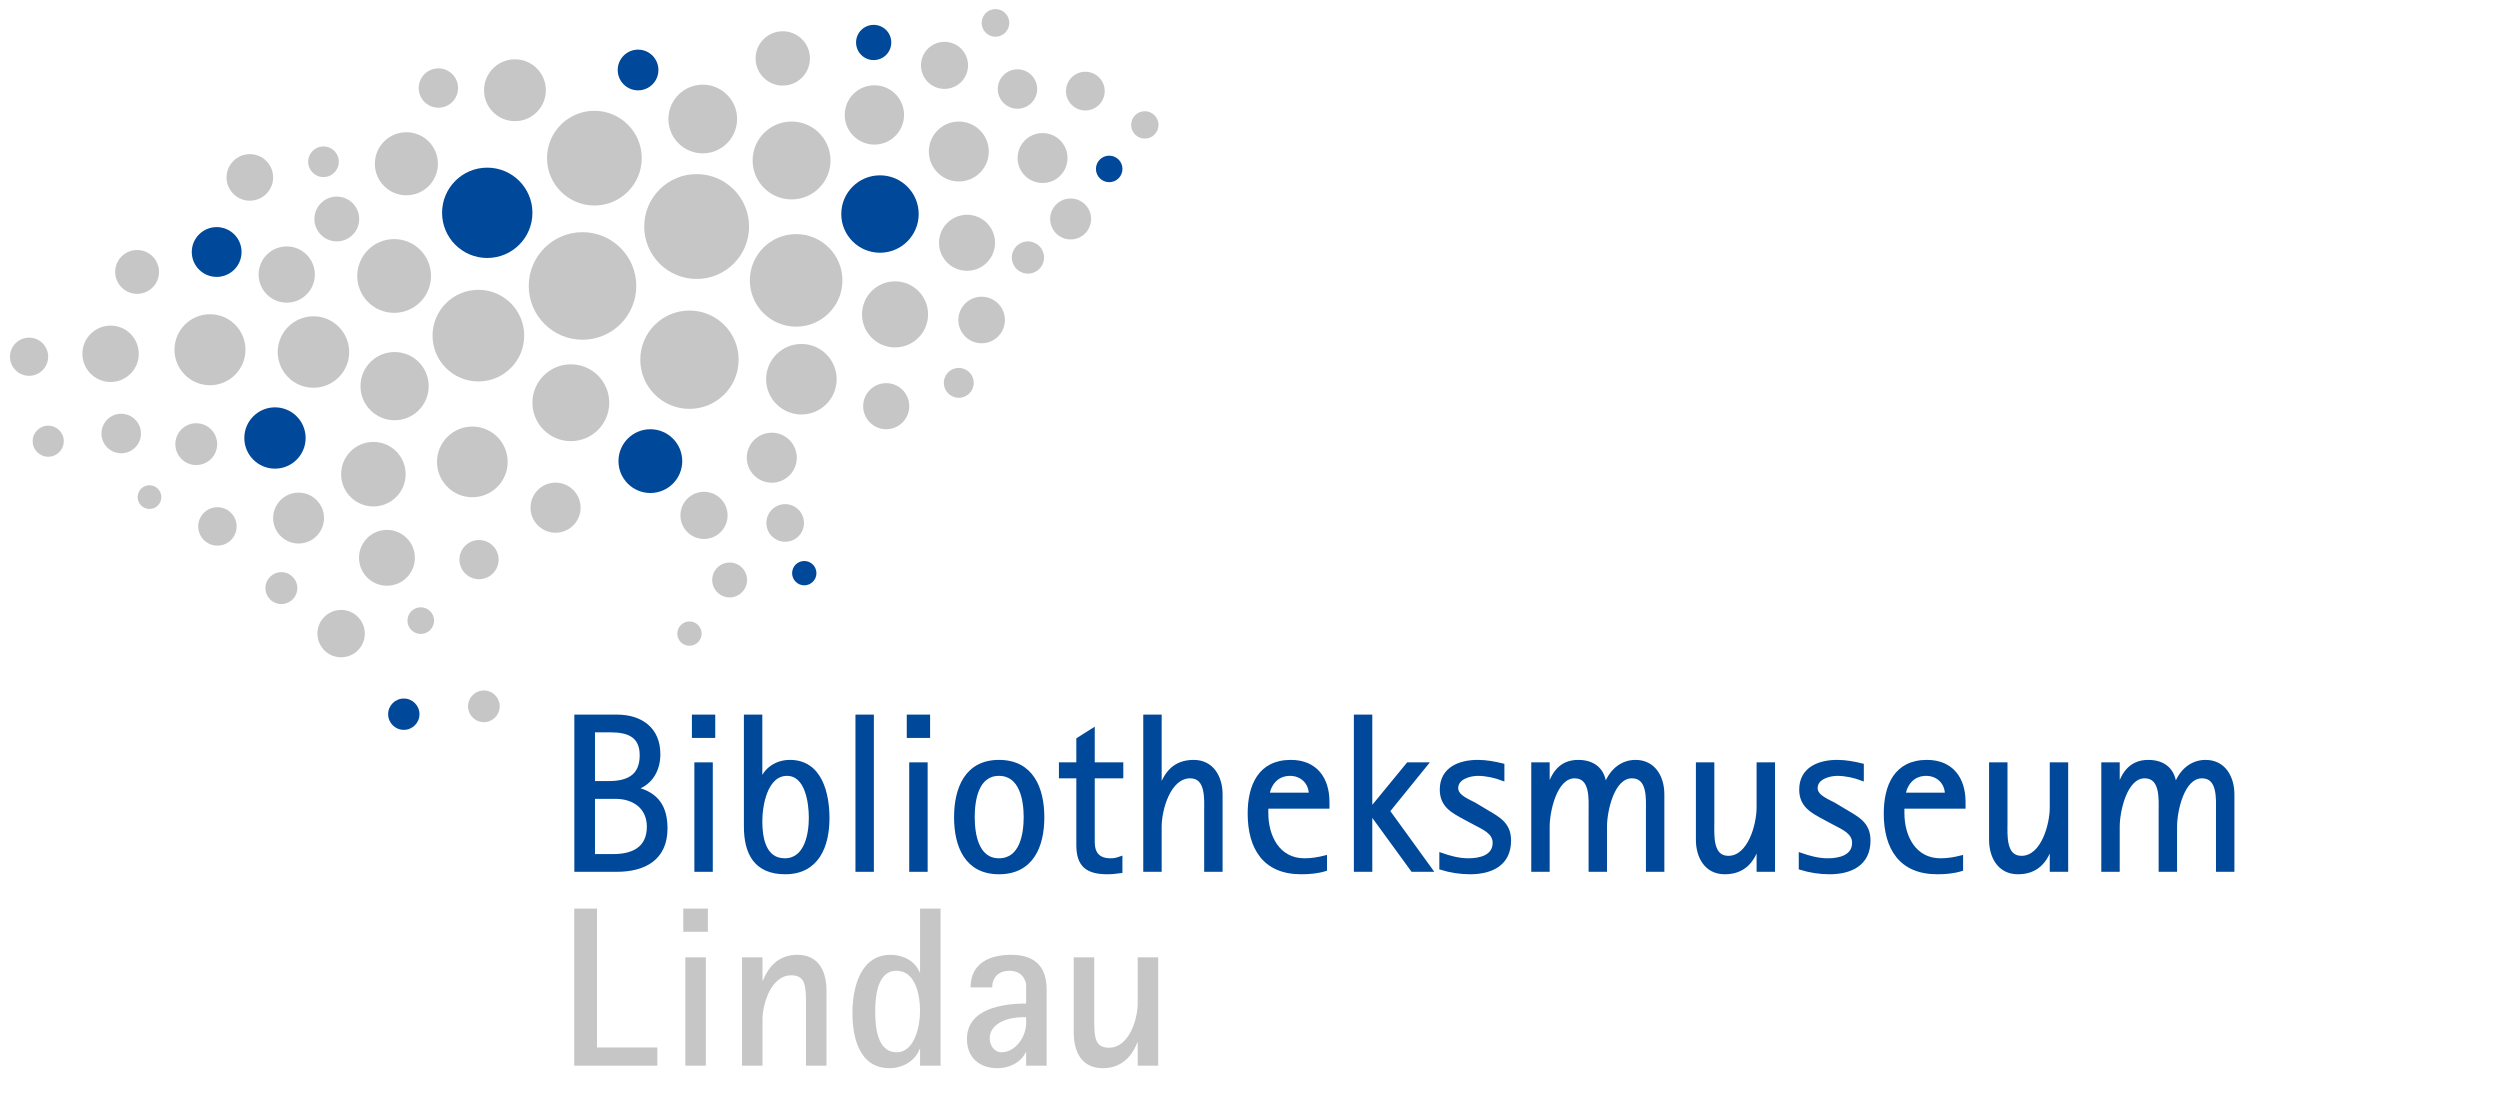 <?xml version="1.0" encoding="utf-8"?>
<!-- Generator: Adobe Illustrator 17.1.0, SVG Export Plug-In . SVG Version: 6.00 Build 0)  -->
<!DOCTYPE svg PUBLIC "-//W3C//DTD SVG 1.1//EN" "http://www.w3.org/Graphics/SVG/1.1/DTD/svg11.dtd">
<svg version="1.1" xmlns="http://www.w3.org/2000/svg" xmlns:xlink="http://www.w3.org/1999/xlink" x="0px" y="0px"
	 viewBox="0 0 768.667 336" enable-background="new 0 0 768.667 336" xml:space="preserve">
<g id="Bibliotheksmuseum_Lindau">
</g>
<g id="Kreise">
	<g>
		<path fill="#C6C6C6" d="M356.106,327.666v-33.32h-6.3v14.14c0,4.9-2.66,13.65-8.82,13.65c-3.64,0-4.27-2.311-4.479-5.46
			c-0.07-1.4-0.07-2.73-0.07-4.13v-18.2h-6.3v23.1c0,5.811,2.31,10.99,8.96,10.99c5.25,0,8.82-3.15,10.57-7.91h0.14v7.141H356.106z
			 M315.506,314.645c0,3.99-3.22,8.89-7.561,8.89c-2.31,0-3.64-2.17-3.64-4.27c0-4.83,6.021-6.51,9.94-6.51h1.26V314.645z
			 M321.806,327.666v-23.381c0-7.14-3.64-10.71-10.92-10.71c-6.65,0-12.46,2.591-12.46,10.011h6.65c0-3.221,2.1-5.11,5.319-5.11
			c2.24,0,4.061,0.98,4.83,3.15c0.141,0.42,0.28,0.699,0.28,1.119v5.811c-7.21,0-18.2,1.54-18.2,10.92c0,5.74,3.85,8.96,9.45,8.96
			c3.43,0,7.14-1.68,8.61-4.9h0.14v4.131H321.806z M282.886,310.935c0,4.27-1.54,12.6-7.21,12.6c-6.09,0-6.58-8.119-6.58-12.529
			c0-4.34,0.56-12.53,6.511-12.53C281.696,298.475,282.886,306.315,282.886,310.935 M289.186,327.666v-48.301h-6.3v19.601h-0.141
			c-1.399-3.57-5.18-5.391-8.889-5.391c-9.52,0-11.761,10.431-11.761,17.99c0,7.49,2.17,16.87,11.41,16.87
			c3.85,0,7.84-2.1,9.239-5.88h0.141v5.11H289.186z M254.116,327.666v-23.101c0-5.81-2.311-10.99-8.961-10.99
			c-5.319,0-8.68,3.15-10.569,7.91h-0.14v-7.14h-6.301v33.32h6.301v-14.141c0-4.899,2.66-13.649,8.819-13.649
			c3.64,0,4.27,2.31,4.479,5.46c0.07,1.4,0.07,2.8,0.07,4.13v18.2H254.116z M217.017,294.345h-6.3v33.32h6.3V294.345z
			 M217.647,279.365h-7.56v7.141h7.56V279.365z M202.108,327.666v-5.601h-18.551v-42.7h-7v48.301H202.108z"/>
		<g>
			<path fill="#004899" stroke="#004899" stroke-miterlimit="10" d="M189.644,267.552h-12.556v-47.337h12.556
				c7.408,0,12.896,3.842,12.896,11.663c0,4.802-2.264,8.919-6.93,10.496v0.138c6.449,1.578,9.125,5.625,9.125,12.211
				C204.735,264.053,198.081,267.552,189.644,267.552z M187.79,224.675h-5.352v15.984h4.598c5.762,0,10.152-1.784,10.152-8.439
				C197.189,226.116,193.005,224.675,187.79,224.675z M189.231,245.119h-6.793v17.975h6.176c5.898,0,10.77-2.195,10.77-8.919
				C199.384,248.206,194.856,245.119,189.231,245.119z"/>
			<path fill="#004899" stroke="#004899" stroke-miterlimit="10" d="M213.239,226.39v-6.175h6.174v6.175H213.239z M213.995,267.552
				v-32.655h4.664v32.655H213.995z"/>
			<path fill="#004899" stroke="#004899" stroke-miterlimit="10" d="M241.435,268.307c-9.193,0-12.211-6.037-12.211-14.201v-33.891
				h4.664v20.102h0.137c1.236-3.91,4.803-6.175,8.852-6.175c9.398,0,11.662,9.811,11.662,17.426
				C254.538,260.143,251.314,268.307,241.435,268.307z M241.983,238.053c-6.518,0-8.096,9.604-8.096,14.475
				c0,4.939,1.029,11.869,7.41,11.869c6.518,0,7.889-7.89,7.889-12.967C249.187,246.903,248.089,238.053,241.983,238.053z"/>
			<path fill="#004899" stroke="#004899" stroke-miterlimit="10" d="M263.523,267.552v-47.337h4.664v47.337H263.523z"/>
			<path fill="#004899" stroke="#004899" stroke-miterlimit="10" d="M279.3,226.39v-6.175h6.174v6.175H279.3z M280.054,267.552
				v-32.655h4.666v32.655H280.054z"/>
			<path fill="#004899" stroke="#004899" stroke-miterlimit="10" d="M307.151,268.307c-10.084,0-13.309-8.232-13.309-17.014
				c0-8.781,3.225-17.151,13.309-17.151c10.154,0,13.447,8.302,13.447,17.151C320.599,260.143,317.306,268.307,307.151,268.307z
				 M307.151,238.053c-6.791,0-7.957,7.957-7.957,13.172c0,5.213,1.166,13.172,7.957,13.172c6.861,0,8.096-7.89,8.096-13.172
				C315.247,245.942,313.942,238.053,307.151,238.053z"/>
			<path fill="#004899" stroke="#004899" stroke-miterlimit="10" d="M336.099,238.807v20.102c0,3.498,1.646,5.488,5.352,5.488
				c1.305,0,1.99-0.206,3.156-0.618v4.185c-1.373,0.206-2.744,0.344-4.117,0.344c-6.105,0-9.055-2.127-9.055-8.438v-21.062h-5.352
				v-3.91h5.352v-7.615l4.664-2.949v10.564h8.781v3.91H336.099z"/>
			<path fill="#004899" stroke="#004899" stroke-miterlimit="10" d="M370.743,267.552v-18.111c0-3.704,0.549-10.634-4.803-10.634
				c-6.518,0-9.262,10.153-9.262,15.299v13.446h-4.664v-47.337h4.664v22.229h0.137c1.646-5.009,4.529-8.302,10.223-8.302
				c5.762,0,8.369,4.939,8.369,10.085v23.325H370.743z"/>
			<path fill="#004899" stroke="#004899" stroke-miterlimit="10" d="M389.47,248.137v1.921c0,7.135,3.566,14.339,11.594,14.339
				c2.264,0,4.254-0.344,6.449-0.893v3.842c-2.402,0.755-4.94,0.961-7.479,0.961c-11.32,0-15.916-7.615-15.916-18.18
				c0-8.508,3.156-15.985,12.76-15.985c7.615,0,11.389,5.214,11.389,12.417v1.578H389.47z M396.673,238.053
				c-3.842,0-6.174,2.607-6.861,6.174h13.104C402.915,240.66,400.239,238.053,396.673,238.053z"/>
			<path fill="#004899" stroke="#004899" stroke-miterlimit="10" d="M434.265,267.552l-12.691-17.425h-0.137v17.425h-4.666v-47.337
				h4.666v28.471h0.137l11.32-13.789h5.693l-11.73,14.476l13.172,18.18H434.265z"/>
			<path fill="#004899" stroke="#004899" stroke-miterlimit="10" d="M451.962,268.307c-3.018,0-6.037-0.48-8.918-1.372v-4.254
				c2.744,0.961,5.557,1.716,8.44,1.716c3.498,0,7.957-0.961,7.957-5.283c0-3.225-3.498-4.596-5.9-5.899l-2.949-1.578
				c-3.842-2.058-7.41-3.842-7.41-8.85c0-6.449,5.559-8.645,11.184-8.645c2.676,0,5.145,0.48,7.684,1.098v4.322
				c-2.334-0.892-5.146-1.509-7.615-1.509c-2.539,0-6.586,1.098-6.586,4.253c0,2.744,3.979,3.98,5.9,5.146l2.744,1.646
				c3.979,2.4,7.613,3.979,7.613,9.33C464.105,265.768,458.48,268.307,451.962,268.307z"/>
			<path fill="#004899" stroke="#004899" stroke-miterlimit="10" d="M506.569,267.552v-18.111c0-3.704,0.549-10.634-4.803-10.634
				c-6.037,0-8.164,10.771-8.164,15.299v13.446h-4.664v-18.111c0-3.704,0.549-10.634-4.803-10.634
				c-5.969,0-8.164,10.771-8.164,15.299v13.446h-4.664v-32.655h4.664v7.547h0.137c1.305-4.666,3.773-8.302,9.125-8.302
				c4.871,0,7.889,2.607,8.232,7.478h0.137c1.373-4.185,4.666-7.478,9.262-7.478c5.764,0,8.369,4.939,8.369,10.085v23.325H506.569z"
				/>
			<path fill="#004899" stroke="#004899" stroke-miterlimit="10" d="M540.593,267.552v-7.546h-0.137
				c-1.51,5.008-4.527,8.301-10.154,8.301c-5.762,0-8.369-4.871-8.369-10.085v-23.325h4.666v18.111
				c0,3.705-0.549,10.634,4.801,10.634c6.518,0,9.193-10.153,9.193-15.299v-13.446h4.666v32.655H540.593z"/>
			<path fill="#004899" stroke="#004899" stroke-miterlimit="10" d="M562.476,268.307c-3.018,0-6.037-0.48-8.918-1.372v-4.254
				c2.744,0.961,5.557,1.716,8.438,1.716c3.5,0,7.959-0.961,7.959-5.283c0-3.225-3.5-4.596-5.9-5.899l-2.949-1.578
				c-3.842-2.058-7.41-3.842-7.41-8.85c0-6.449,5.557-8.645,11.182-8.645c2.676,0,5.146,0.48,7.684,1.098v4.322
				c-2.332-0.892-5.145-1.509-7.613-1.509c-2.539,0-6.586,1.098-6.586,4.253c0,2.744,3.978,3.98,5.898,5.146l2.744,1.646
				c3.981,2.4,7.615,3.979,7.615,9.33C574.618,265.768,568.993,268.307,562.476,268.307z"/>
			<path fill="#004899" stroke="#004899" stroke-miterlimit="10" d="M585.044,248.137v1.921c0,7.135,3.568,14.339,11.596,14.339
				c2.264,0,4.252-0.344,6.447-0.893v3.842c-2.4,0.755-4.939,0.961-7.477,0.961c-11.32,0-15.916-7.615-15.916-18.18
				c0-8.508,3.154-15.985,12.76-15.985c7.615,0,11.389,5.214,11.389,12.417v1.578H585.044z M592.249,238.053
				c-3.842,0-6.176,2.607-6.861,6.174h13.104C598.491,240.66,595.815,238.053,592.249,238.053z"/>
			<path fill="#004899" stroke="#004899" stroke-miterlimit="10" d="M630.731,267.552v-7.546h-0.137
				c-1.51,5.008-4.527,8.301-10.154,8.301c-5.762,0-8.369-4.871-8.369-10.085v-23.325h4.666v18.111
				c0,3.705-0.549,10.634,4.801,10.634c6.518,0,9.193-10.153,9.193-15.299v-13.446h4.666v32.655H630.731z"/>
			<path fill="#004899" stroke="#004899" stroke-miterlimit="10" d="M681.839,267.552v-18.111c0-3.704,0.549-10.634-4.801-10.634
				c-6.037,0-8.164,10.771-8.164,15.299v13.446h-4.666v-18.111c0-3.704,0.549-10.634-4.803-10.634
				c-5.967,0-8.162,10.771-8.162,15.299v13.446h-4.666v-32.655h4.666v7.547h0.137c1.303-4.666,3.773-8.302,9.123-8.302
				c4.871,0,7.891,2.607,8.232,7.478h0.139c1.371-4.185,4.664-7.478,9.262-7.478c5.762,0,8.369,4.939,8.369,10.085v23.325H681.839z"
				/>
		</g>
		<path fill="#C6C6C6" d="M8.941,115.552c3.241,0,5.869-2.628,5.869-5.869c0-3.241-2.628-5.868-5.869-5.868
			s-5.869,2.627-5.869,5.868C3.072,112.924,5.7,115.552,8.941,115.552"/>
		<path fill="#004899" d="M199.963,151.581c5.414,0,9.804-4.389,9.804-9.803c0-5.414-4.39-9.804-9.804-9.804
			c-5.414,0-9.803,4.39-9.803,9.804C190.16,147.192,194.549,151.581,199.963,151.581"/>
		<path fill="#004899" d="M341.043,56.015c2.252,0,4.077-1.826,4.077-4.078c0-2.252-1.825-4.078-4.077-4.078
			c-2.252,0-4.077,1.826-4.077,4.078C336.966,54.189,338.791,56.015,341.043,56.015"/>
		<path fill="#004899" d="M84.546,144.095c5.206,0,9.426-4.22,9.426-9.425c0-5.206-4.22-9.426-9.426-9.426s-9.426,4.22-9.426,9.426
			C75.12,139.876,79.34,144.095,84.546,144.095"/>
		<path fill="#004899" d="M124.159,224.409c2.661,0,4.819-2.158,4.819-4.819c0-2.661-2.158-4.818-4.819-4.818
			c-2.66,0-4.818,2.157-4.818,4.818C119.341,222.251,121.499,224.409,124.159,224.409"/>
		<path fill="#004899" d="M247.286,179.969c2.066,0,3.74-1.675,3.74-3.74c0-2.066-1.674-3.741-3.74-3.741
			c-2.066,0-3.74,1.675-3.74,3.741C243.546,178.294,245.22,179.969,247.286,179.969"/>
		<path fill="#C6C6C6" d="M179.105,104.457c9.133,0,16.535-7.403,16.535-16.535c0-9.132-7.402-16.535-16.535-16.535
			c-9.132,0-16.535,7.403-16.535,16.535C162.569,97.053,169.973,104.457,179.105,104.457"/>
		<path fill="#004899" d="M66.619,69.827c4.229,0,7.656,3.428,7.656,7.656c0,4.228-3.428,7.655-7.656,7.655
			c-4.227,0-7.656-3.428-7.656-7.655C58.963,73.254,62.392,69.827,66.619,69.827"/>
		<path fill="#004899" d="M270.565,77.708c6.573,0,11.901-5.328,11.901-11.901c0-6.572-5.328-11.9-11.901-11.9
			c-6.573,0-11.901,5.328-11.901,11.9C258.663,72.379,263.991,77.708,270.565,77.708"/>
		<path fill="#004899" d="M268.626,18.473c2.99,0,5.414-2.424,5.414-5.414c0-2.99-2.424-5.415-5.414-5.415
			c-2.99,0-5.414,2.425-5.414,5.415C263.212,16.049,265.636,18.473,268.626,18.473"/>
		<path fill="#C6C6C6" d="M66.853,167.764c3.263,0,5.906-2.645,5.906-5.906c0-3.261-2.644-5.905-5.906-5.905
			c-3.262,0-5.905,2.645-5.905,5.905C60.947,165.12,63.591,167.764,66.853,167.764"/>
		<path fill="#C6C6C6" d="M312.842,33.431c3.346,0,6.058-2.713,6.058-6.059s-2.712-6.059-6.058-6.059s-6.059,2.712-6.059,6.059
			S309.496,33.431,312.842,33.431"/>
		<path fill="#C6C6C6" d="M214.195,85.772c8.903,0,16.122-7.218,16.122-16.122s-7.219-16.122-16.122-16.122
			c-8.904,0-16.122,7.218-16.122,16.122S205.291,85.772,214.195,85.772"/>
		<path fill="#C6C6C6" d="M224.34,172.96c2.962,0,5.361,2.4,5.361,5.361c0,2.961-2.399,5.361-5.361,5.361
			c-2.961,0-5.36-2.4-5.36-5.361C218.98,175.361,221.379,172.96,224.34,172.96"/>
		<path fill="#C6C6C6" d="M124.952,40.656c5.354,0,9.695,4.342,9.695,9.696c0,5.354-4.341,9.696-9.695,9.696
			c-5.355,0-9.696-4.342-9.696-9.696C115.256,44.998,119.597,40.656,124.952,40.656"/>
		<path fill="#C6C6C6" d="M121.325,129.212c5.792,0,10.488-4.695,10.488-10.488c0-5.792-4.696-10.487-10.488-10.487
			s-10.488,4.695-10.488,10.487C110.837,124.517,115.533,129.212,121.325,129.212"/>
		<path fill="#C6C6C6" d="M147.285,178.085c3.327,0,6.024-2.696,6.024-6.023c0-3.326-2.697-6.023-6.024-6.023
			c-3.326,0-6.024,2.697-6.024,6.023C141.262,175.389,143.959,178.085,147.285,178.085"/>
		<path fill="#C6C6C6" d="M268.846,44.458c5.036,0,9.119-4.083,9.119-9.119c0-5.037-4.083-9.119-9.119-9.119
			s-9.118,4.082-9.118,9.119C259.728,40.375,263.81,44.458,268.846,44.458"/>
		<path fill="#C6C6C6" d="M272.483,131.977c3.913,0,7.086-3.173,7.086-7.087c0-3.914-3.173-7.087-7.086-7.087
			c-3.914,0-7.088,3.173-7.088,7.087C265.396,128.804,268.569,131.977,272.483,131.977"/>
		<path fill="#C6C6C6" d="M318.231,83.628c2.459-1.199,3.479-4.165,2.28-6.624s-4.165-3.479-6.624-2.28
			c-2.459,1.199-3.479,4.165-2.279,6.624C312.807,83.807,315.772,84.828,318.231,83.628"/>
		<path fill="#C6C6C6" d="M182.755,63.189c8.043,0,14.562-6.52,14.562-14.562c0-8.043-6.52-14.563-14.562-14.563
			c-8.044,0-14.564,6.521-14.564,14.563C168.191,56.669,174.711,63.189,182.755,63.189"/>
		<path fill="#C6C6C6" d="M60.341,142.991c3.552,0,6.431-2.879,6.431-6.431c0-3.551-2.879-6.43-6.431-6.43
			c-3.551,0-6.43,2.879-6.43,6.43C53.911,140.112,56.79,142.991,60.341,142.991"/>
		<path fill="#C6C6C6" d="M246.404,127.441c5.987,0,10.842-4.854,10.842-10.842c0-5.988-4.855-10.843-10.842-10.843
			c-5.988,0-10.843,4.854-10.843,10.843C235.562,122.587,240.416,127.441,246.404,127.441"/>
		<path fill="#C6C6C6" d="M211.991,198.552c2.066,0,3.74-1.675,3.74-3.74c0-2.066-1.674-3.741-3.74-3.741
			c-2.066,0-3.74,1.675-3.74,3.741C208.251,196.877,209.925,198.552,211.991,198.552"/>
		<path fill="#C6C6C6" d="M306.076,11.293c2.348,0,4.252-1.904,4.252-4.252c0-2.349-1.904-4.253-4.252-4.253
			c-2.349,0-4.252,1.904-4.252,4.253C301.824,9.388,303.728,11.293,306.076,11.293"/>
		<path fill="#C6C6C6" d="M134.793,33.119c3.341,0,6.05-2.709,6.05-6.05c0-3.342-2.709-6.051-6.05-6.051
			c-3.342,0-6.051,2.709-6.051,6.051C128.742,30.41,131.451,33.119,134.793,33.119"/>
		<path fill="#C6C6C6" d="M42.158,90.35c3.723,0,6.742-3.019,6.742-6.742s-3.02-6.742-6.742-6.742c-3.724,0-6.742,3.019-6.742,6.742
			S38.435,90.35,42.158,90.35"/>
		<path fill="#C6C6C6" d="M145.231,152.882c6.001,0,10.866-4.865,10.866-10.866c0-6.001-4.865-10.866-10.866-10.866
			c-6.001,0-10.866,4.865-10.866,10.866C134.364,148.017,139.23,152.882,145.231,152.882"/>
		<path fill="#C6C6C6" d="M88.159,93.056c4.775,0,8.646-3.871,8.646-8.646c0-4.774-3.871-8.645-8.646-8.645
			c-4.774,0-8.646,3.871-8.646,8.645C79.514,89.185,83.385,93.056,88.159,93.056"/>
		<path fill="#C6C6C6" d="M297.329,83.267c4.759,0,8.617-3.857,8.617-8.617c0-4.759-3.858-8.617-8.617-8.617
			c-4.76,0-8.619,3.858-8.619,8.617C288.71,79.41,292.569,83.267,297.329,83.267"/>
		<path fill="#C6C6C6" d="M45.963,156.488c2.013,0,3.646-1.633,3.646-3.646c0-2.013-1.633-3.645-3.646-3.645
			s-3.645,1.632-3.645,3.645C42.318,154.855,43.95,156.488,45.963,156.488"/>
		<path fill="#C6C6C6" d="M290.403,27.335c3.996,0,7.236-3.239,7.236-7.236c0-3.997-3.24-7.237-7.236-7.237
			c-3.998,0-7.238,3.24-7.238,7.237C283.165,24.095,286.405,27.335,290.403,27.335"/>
		<path fill="#C6C6C6" d="M351.996,42.615c2.326,0,4.212-1.885,4.212-4.211c0-2.325-1.886-4.211-4.212-4.211
			s-4.212,1.886-4.212,4.211C347.784,40.73,349.67,42.615,351.996,42.615"/>
		<path fill="#C6C6C6" d="M237.298,148.418c4.246,0,7.689-3.442,7.689-7.689c0-4.247-3.443-7.689-7.689-7.689
			c-4.247,0-7.689,3.442-7.689,7.689C229.608,144.975,233.051,148.418,237.298,148.418"/>
		<path fill="#C6C6C6" d="M91.802,167.113c4.321,0,7.824-3.503,7.824-7.824c0-4.32-3.503-7.823-7.824-7.823
			c-4.32,0-7.823,3.503-7.823,7.823C83.979,163.61,87.481,167.113,91.802,167.113"/>
		<path fill="#C6C6C6" d="M129.373,194.914c2.262,0,4.095-1.833,4.095-4.095c0-2.262-1.833-4.095-4.095-4.095
			c-2.262,0-4.095,1.833-4.095,4.095C125.278,193.081,127.111,194.914,129.373,194.914"/>
		<path fill="#004899" d="M149.814,79.322c7.671,0,13.89-6.215,13.89-13.887c0-7.672-6.219-13.891-13.89-13.891
			s-13.891,6.219-13.891,13.891C135.923,73.107,142.143,79.322,149.814,79.322"/>
		<path fill="#C6C6C6" d="M99.463,45.024c2.603,0,4.713,2.109,4.713,4.712c0,2.604-2.11,4.713-4.713,4.713
			c-2.604,0-4.713-2.109-4.713-4.713C94.75,47.133,96.859,45.024,99.463,45.024"/>
		<path fill="#C6C6C6" d="M96.38,119.22c6.066,0,10.984-4.918,10.984-10.984s-4.918-10.984-10.984-10.984
			c-6.065,0-10.983,4.918-10.983,10.984S90.315,119.22,96.38,119.22"/>
		<path fill="#C6C6C6" d="M275.199,106.82c5.61,0,10.157-4.548,10.157-10.158c0-5.609-4.547-10.157-10.157-10.157
			c-5.61,0-10.158,4.548-10.158,10.157C265.041,102.272,269.589,106.82,275.199,106.82"/>
		<path fill="#C6C6C6" d="M211.986,125.717c8.349,0,15.118-6.769,15.118-15.118s-6.769-15.118-15.118-15.118
			c-8.349,0-15.118,6.769-15.118,15.118S203.638,125.717,211.986,125.717"/>
		<path fill="#C6C6C6" d="M241.417,166.578c3.195,0,5.785-2.59,5.785-5.785c0-3.193-2.59-5.784-5.785-5.784
			c-3.195,0-5.785,2.591-5.785,5.784C235.632,163.988,238.222,166.578,241.417,166.578"/>
		<path fill="#C6C6C6" d="M216.073,47.149c5.832,0,10.559-4.727,10.559-10.559c0-5.831-4.727-10.559-10.559-10.559
			c-5.832,0-10.559,4.728-10.559,10.559C205.515,42.422,210.241,47.149,216.073,47.149"/>
		<path fill="#C6C6C6" d="M121.184,96.19c6.262,0,11.339-5.077,11.339-11.34c0-6.262-5.077-11.339-11.339-11.339
			c-6.263,0-11.34,5.077-11.34,11.339C109.844,91.113,114.921,96.19,121.184,96.19"/>
		<path fill="#C6C6C6" d="M301.821,91.229c3.953,0,7.158,3.204,7.158,7.158c0,3.953-3.205,7.157-7.158,7.157
			s-7.158-3.204-7.158-7.157C294.663,94.433,297.868,91.229,301.821,91.229"/>
		<path fill="#C6C6C6" d="M37.268,139.368c3.354,0,6.074-2.72,6.074-6.075c0-3.355-2.72-6.075-6.074-6.075
			c-3.355,0-6.075,2.721-6.075,6.075C31.192,136.648,33.912,139.368,37.268,139.368"/>
		<path fill="#C6C6C6" d="M320.554,56.268c4.24,0,7.677-3.438,7.677-7.678c0-4.239-3.437-7.676-7.677-7.676
			s-7.677,3.437-7.677,7.676C312.877,52.83,316.314,56.268,320.554,56.268"/>
		<path fill="#C6C6C6" d="M114.806,155.717c5.479,0,9.921-4.442,9.921-9.922c0-5.479-4.442-9.921-9.921-9.921
			c-5.479,0-9.921,4.442-9.921,9.921C104.885,151.275,109.326,155.717,114.806,155.717"/>
		<path fill="#C6C6C6" d="M104.885,202.095c4.022,0,7.283-3.262,7.283-7.284c0-4.022-3.261-7.284-7.283-7.284
			c-4.023,0-7.284,3.262-7.284,7.284C97.601,198.834,100.861,202.095,104.885,202.095"/>
		<path fill="#C6C6C6" d="M76.819,61.711c3.953,0,7.158-3.206,7.158-7.159c0-3.954-3.205-7.16-7.158-7.16
			c-3.954,0-7.159,3.206-7.159,7.16C69.66,58.505,72.865,61.711,76.819,61.711"/>
		<path fill="#004899" d="M196.184,27.78c3.457,0,6.259-2.803,6.259-6.26s-2.802-6.261-6.259-6.261s-6.259,2.804-6.259,6.261
			S192.727,27.78,196.184,27.78"/>
		<path fill="#C6C6C6" d="M148.773,222.039c2.689,0,4.868-2.179,4.868-4.868c0-2.689-2.18-4.868-4.868-4.868
			c-2.689,0-4.868,2.18-4.868,4.868C143.905,219.86,146.084,222.039,148.773,222.039"/>
		<path fill="#C6C6C6" d="M34.001,117.449c4.787,0,8.668-3.88,8.668-8.667c0-4.787-3.881-8.668-8.668-8.668
			c-4.787,0-8.668,3.881-8.668,8.668C25.333,113.569,29.214,117.449,34.001,117.449"/>
		<path fill="#C6C6C6" d="M294.796,113.116c2.539,0,4.598,2.058,4.598,4.598c0,2.539-2.059,4.597-4.598,4.597
			s-4.596-2.058-4.596-4.597C290.2,115.173,292.257,113.116,294.796,113.116"/>
		<path fill="#C6C6C6" d="M86.511,185.729c2.712,0,4.908-2.197,4.908-4.908c0-2.71-2.196-4.907-4.908-4.907
			c-2.711,0-4.907,2.197-4.907,4.907C81.604,183.532,83.8,185.729,86.511,185.729"/>
		<path fill="#C6C6C6" d="M147.085,117.284c7.782,0,14.091-6.309,14.091-14.09c0-7.782-6.309-14.091-14.091-14.091
			c-7.782,0-14.091,6.309-14.091,14.091C132.994,110.975,139.303,117.284,147.085,117.284"/>
		<path fill="#C6C6C6" d="M170.814,163.796c4.253,0,7.701-3.448,7.701-7.701s-3.448-7.701-7.701-7.701
			c-4.253,0-7.701,3.448-7.701,7.701S166.561,163.796,170.814,163.796"/>
		<path fill="#C6C6C6" d="M243.38,61.312c6.611,0,11.972-5.359,11.972-11.971s-5.36-11.971-11.972-11.971
			c-6.61,0-11.971,5.359-11.971,11.971S236.77,61.312,243.38,61.312"/>
		<path fill="#C6C6C6" d="M326.42,61.669c3.125-1.524,6.896-0.227,8.42,2.898c1.525,3.126,0.227,6.896-2.898,8.421
			c-3.126,1.524-6.896,0.227-8.422-2.899C321.996,66.964,323.294,63.194,326.42,61.669"/>
		<path fill="#C6C6C6" d="M103.552,60.445c3.804,0,6.888,3.084,6.888,6.889c0,3.804-3.084,6.888-6.888,6.888
			c-3.805,0-6.889-3.084-6.889-6.888C96.663,63.529,99.747,60.445,103.552,60.445"/>
		<path fill="#C6C6C6" d="M216.462,165.713c4.004,0,7.25-3.247,7.25-7.251c0-4.005-3.246-7.251-7.25-7.251
			c-4.006,0-7.252,3.246-7.252,7.251C209.21,162.466,212.456,165.713,216.462,165.713"/>
		<path fill="#C6C6C6" d="M64.561,118.442c6.027,0,10.914-4.887,10.914-10.914c0-6.026-4.887-10.913-10.914-10.913
			c-6.026,0-10.914,4.887-10.914,10.913C53.647,113.555,58.534,118.442,64.561,118.442"/>
		<path fill="#C6C6C6" d="M14.826,140.437c2.641,0,4.783-2.141,4.783-4.781c0-2.642-2.143-4.781-4.783-4.781
			c-2.642,0-4.783,2.14-4.783,4.781C10.043,138.296,12.185,140.437,14.826,140.437"/>
		<path fill="#C6C6C6" d="M333.712,33.968c3.287,0,5.952-2.665,5.952-5.952c0-3.288-2.665-5.953-5.952-5.953
			c-3.288,0-5.953,2.665-5.953,5.953C327.759,31.303,330.424,33.968,333.712,33.968"/>
		<path fill="#C6C6C6" d="M158.329,37.252c5.251,0,9.508-4.257,9.508-9.508c0-5.25-4.257-9.507-9.508-9.507
			c-5.251,0-9.508,4.257-9.508,9.507C148.821,32.995,153.078,37.252,158.329,37.252"/>
		<path fill="#C6C6C6" d="M244.786,100.439c7.859,0,14.232-6.371,14.232-14.23s-6.373-14.234-14.232-14.234
			c-7.86,0-14.232,6.375-14.232,14.234S236.926,100.439,244.786,100.439"/>
		<path fill="#C6C6C6" d="M240.673,9.611c4.613,0,8.354,3.739,8.354,8.352c0,4.613-3.74,8.353-8.354,8.353
			c-4.613,0-8.354-3.739-8.354-8.353C232.319,13.35,236.06,9.611,240.673,9.611"/>
		<path fill="#C6C6C6" d="M118.975,180.095c4.742,0,8.587-3.844,8.587-8.587c0-4.742-3.845-8.586-8.587-8.586
			c-4.742,0-8.587,3.844-8.587,8.586C110.388,176.252,114.232,180.095,118.975,180.095"/>
		<path fill="#C6C6C6" d="M294.806,55.796c5.088,0,9.213-4.125,9.213-9.213s-4.125-9.213-9.213-9.213s-9.213,4.125-9.213,9.213
			S289.718,55.796,294.806,55.796"/>
		<path fill="#C6C6C6" d="M175.514,135.638c6.523,0,11.812-5.288,11.812-11.813c0-6.521-5.288-11.81-11.812-11.81
			c-6.522,0-11.811,5.288-11.811,11.81C163.703,130.35,168.991,135.638,175.514,135.638"/>
	</g>
</g>
</svg>
